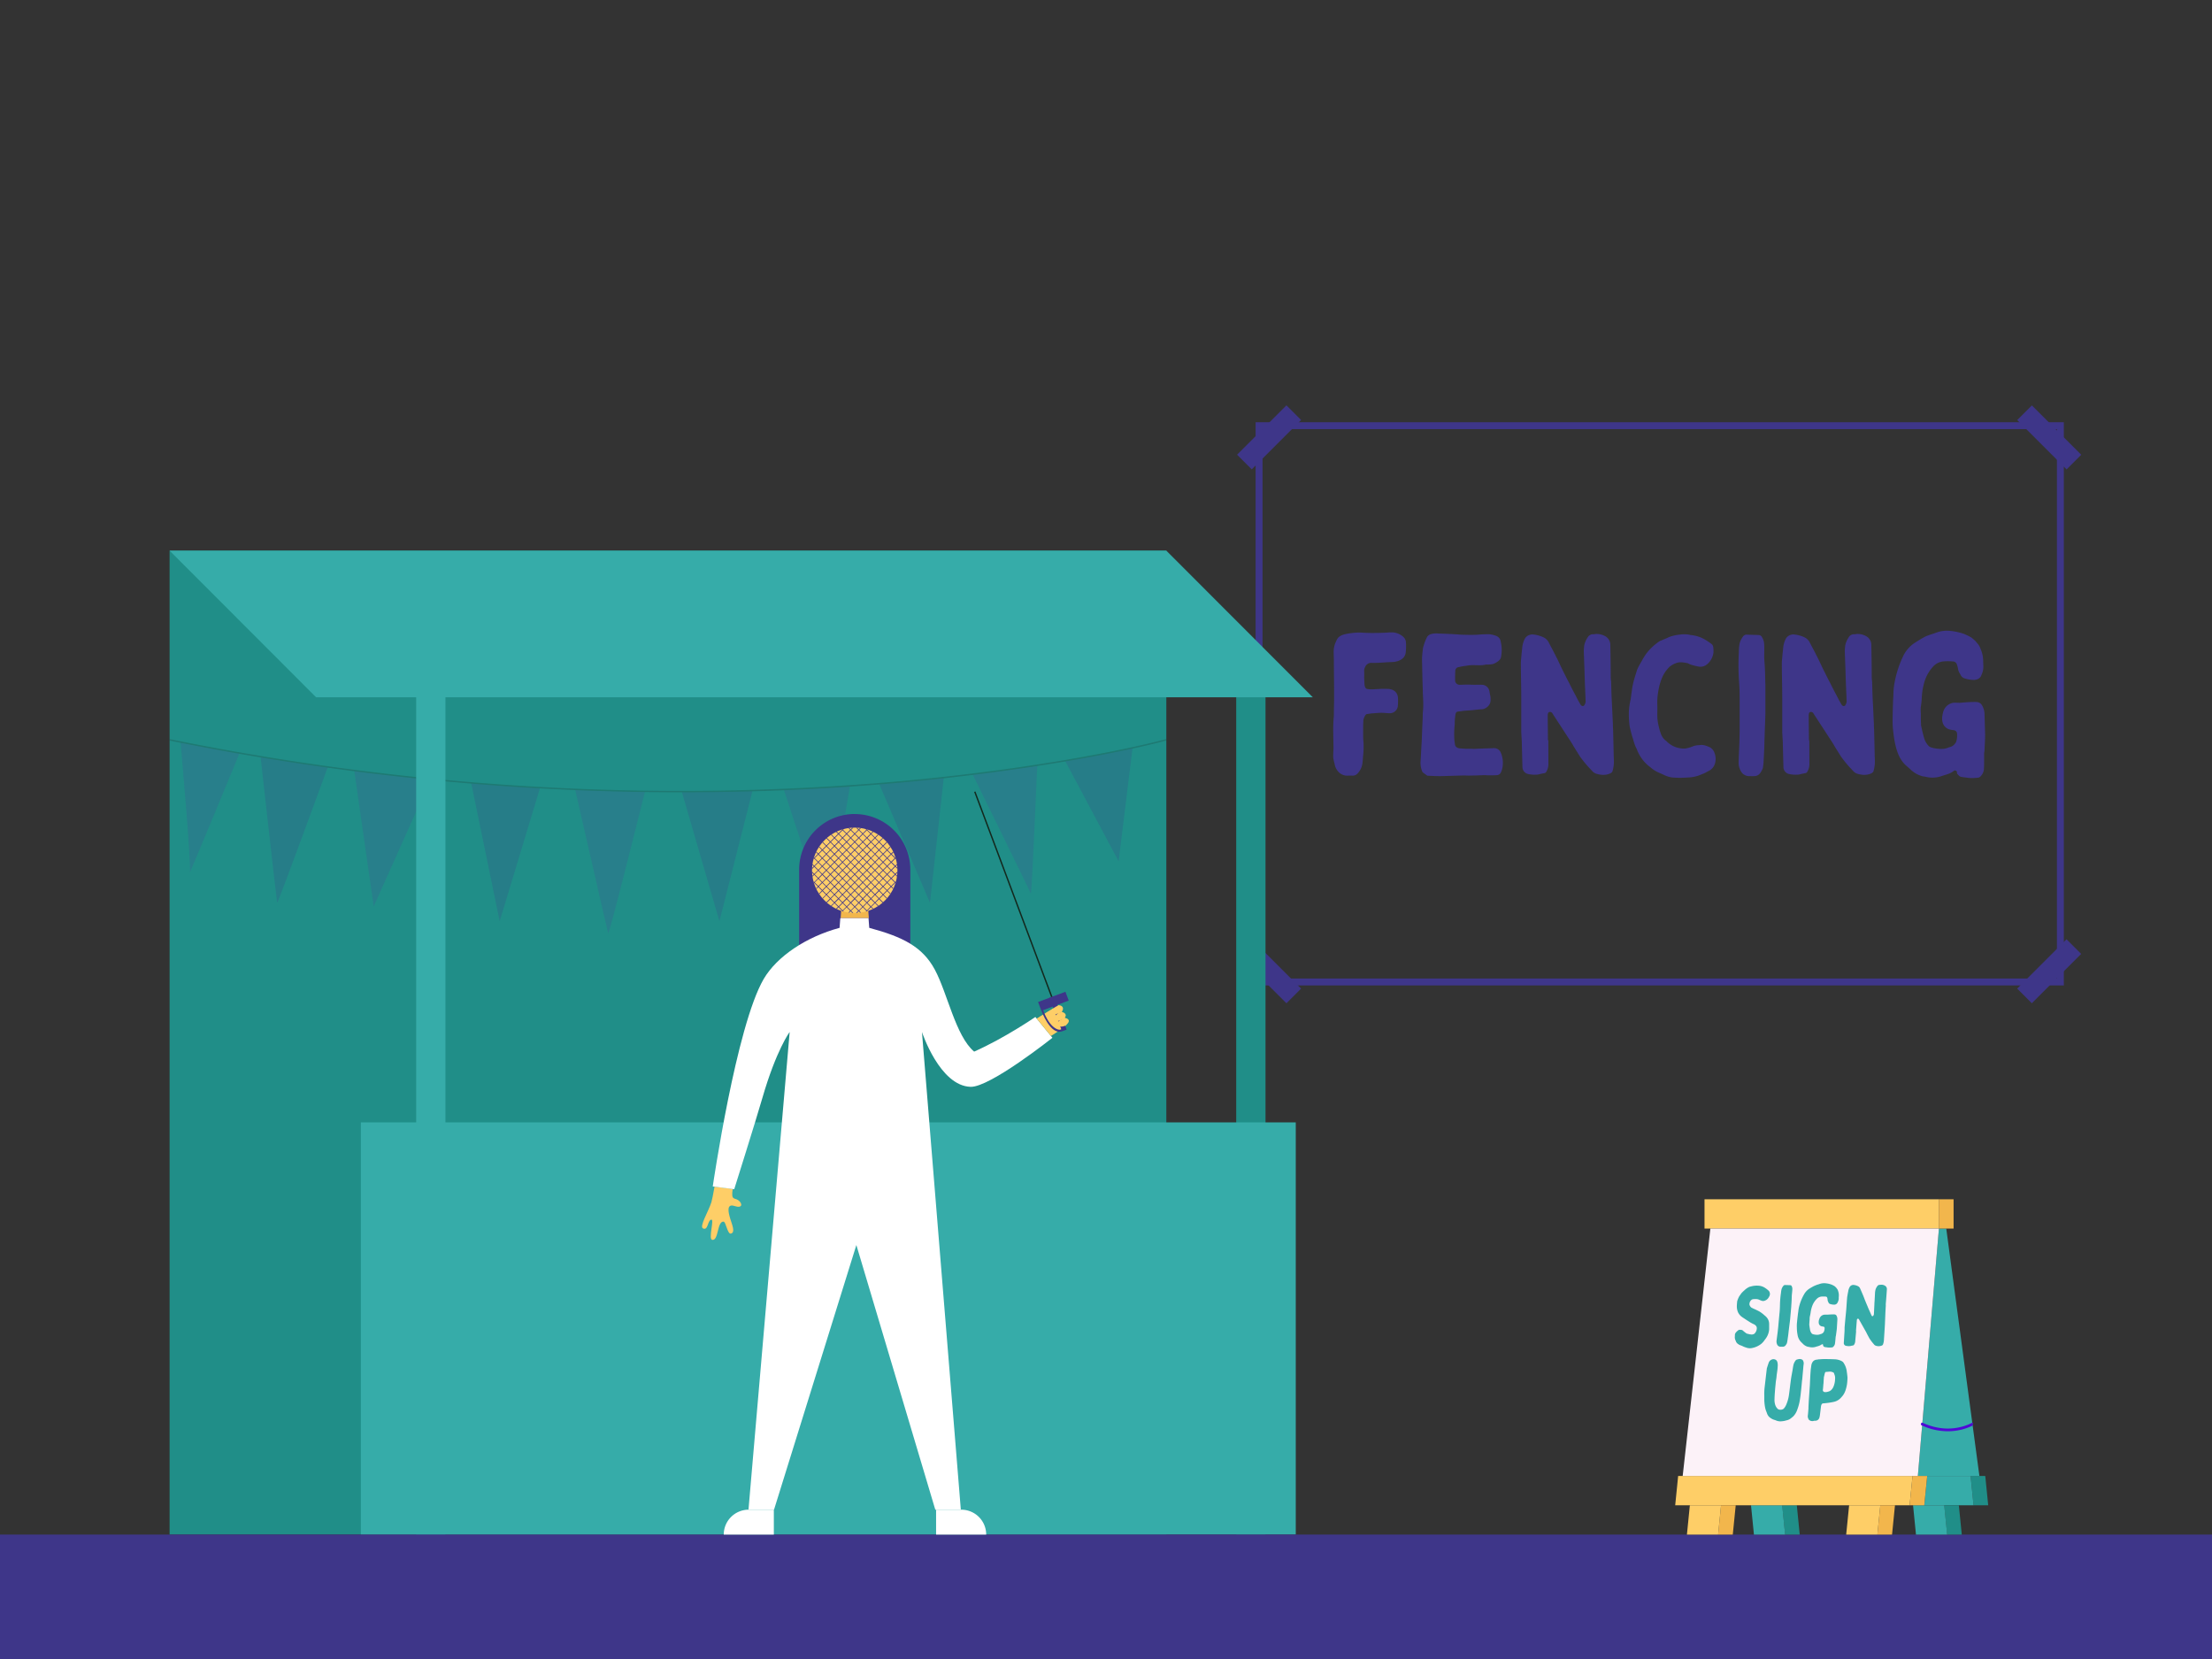 <svg xmlns="http://www.w3.org/2000/svg" viewBox="0 0 1600 1200"><rect x="0" y="0" width="1600" height="1200" fill="#333333" stroke="none"/><defs><style>.cls-1{fill:#3e3689;}.cls-2{fill:#208e88;}.cls-3{opacity:0.2;}.cls-4{fill:#474395;}.cls-5{fill:#13281d;}.cls-6{fill:#36aca9;}.cls-7{fill:#fff;}.cls-8{fill:#f2b64c;}.cls-9{fill:#fece67;}.cls-10{fill:#fcf2f8;}.cls-11{fill:#4f09d6;}</style></defs><g id="Fencing"><rect class="cls-1" x="892.72" y="308.83" width="50.48" height="15" transform="translate(45.19 741.76) rotate(-45)"/><rect class="cls-1" x="910.46" y="677.3" width="15" height="50.48" transform="translate(-227.9 854.87) rotate(-45)"/><path class="cls-1" d="M908.22,712.79V305.42h584.61V712.79Zm5-402.37V707.79h574.61V310.42Z"/><rect class="cls-1" x="1456.99" y="695.03" width="50.48" height="15" transform="translate(-62.63 1253.86) rotate(-45)"/><rect class="cls-1" x="1474.73" y="291.1" width="15" height="50.48" transform="translate(210.49 1140.8) rotate(-45)"/><path class="cls-1" d="M987,495a2.45,2.45,0,0,0,.14,1c.29,1.58.86,2.3,2.44,2.44a16.36,16.36,0,0,0,3.73.14c1,0,2-.14,3-.14a69,69,0,0,1,7.74-.14c4.3.28,6.88,2.58,7.16,6.59a41.74,41.74,0,0,1-.14,6,5.79,5.79,0,0,1-6,5c-2,0-3.87-.29-5.73-.29-2.44,0-4.88.29-7.31.43-1,.14-1.87.29-2.87.43a1.57,1.57,0,0,0-1.43.72,9.08,9.08,0,0,0-1.58,3.87c0,1.29-.14,2.58-.14,3.87v7.74c0,1.58.14,3.15.28,4.73a61.48,61.48,0,0,1-.43,10.32,28.48,28.48,0,0,1-.28,3.44,13.17,13.17,0,0,1-3.44,8.17,4.78,4.78,0,0,1-4,1.72h-3a8.72,8.72,0,0,1-7.59-3.44,10.62,10.62,0,0,1-2.15-4.87,41.45,41.45,0,0,1-1-4.45,28.2,28.2,0,0,1,0-3.44c0-1.29.15-2.43.15-3.72,0-3.44-.15-6.74-.15-10.18a106.46,106.46,0,0,1,.29-11.76,35.66,35.66,0,0,0,.14-3.87c0-3.15.15-6.3.15-9.6v-6.31c0-6.88-.15-13.9-.15-20.78,0-2.29-.14-4.44-.14-6.74a16.15,16.15,0,0,1,.86-5.87,37.37,37.37,0,0,1,1.58-3.59c1-1.86,2.72-2.72,4.73-3.44a50.42,50.42,0,0,1,8-1.29c1.44-.14,2.87-.14,4.45-.14,2.43.14,4.87.29,7.31.29,3,0,6,0,9-.15,2,0,3.87-.28,5.87-.28a12.46,12.46,0,0,1,8.75,3.44,5.74,5.74,0,0,1,1.72,4,38.31,38.31,0,0,1-.15,7c-.43,3.59-2.86,5.45-6.16,6.45a14.8,14.8,0,0,1-4.3.58c-3.44.14-6.74.43-10,.57-1.44,0-3,.14-4.45,0a4.72,4.72,0,0,0-4.44,3,5.53,5.53,0,0,0-.72,3,41.09,41.09,0,0,1,0,4.3C986.84,491.59,986.84,493.31,987,495Z"/><path class="cls-1" d="M1080.15,541.19a5.2,5.2,0,0,1,5.45,3.29,19,19,0,0,1,1.14,10.9,16.13,16.13,0,0,1-1.14,3.44,3.38,3.38,0,0,1-2.73,1.86c-2,.14-3.87.14-5.87.14-1.15,0-2.3-.14-3.59-.14-3.15.14-6.45.29-9.6.29-2.29.14-4.44-.15-6.59,0l-15.2.43c-3,0-6-.15-9-.29h-.57c-1.15-.86-2.29-1.58-3.3-2.44a2.29,2.29,0,0,1-.57-1,16.84,16.84,0,0,1-1-7.6c.28-4.3.43-8.45.71-12.61.29-5.59.43-11.18.72-16.77.14-2.15,0-4.45.29-6.6.43-4.58,0-9.17-.15-13.61v-1.15c-.28-7.6-.43-15.05-.57-22.65a54.68,54.68,0,0,1,.57-6.59,10.17,10.17,0,0,1,.58-2.87,33.48,33.48,0,0,1,2.43-6.3,4.83,4.83,0,0,1,2.58-2.15,13.51,13.51,0,0,1,4.73-.58c2.44.15,4.88.15,7.31.29,3.16.14,6.31.29,9.46.57,4.45.15,8.89.29,13.33,0a71.51,71.51,0,0,1,7.74-.28,14.94,14.94,0,0,1,3.44.71,8.36,8.36,0,0,1,2,.72,4.85,4.85,0,0,1,2.72,3.73,26.69,26.69,0,0,1,.29,11.18,4,4,0,0,1-1.29,2.43,12.87,12.87,0,0,1-4.44,2.73,20,20,0,0,1-4.16.43h-1.15c-2.72.71-5.59.43-8.45.43a24.48,24.48,0,0,0-5.59.43c-.58.14-1.29.14-2,.28a32,32,0,0,0-3.58.72,2.7,2.7,0,0,0-2.44,2.87c-.14,1.86-.14,3.72-.14,5.59v1.29a3.22,3.22,0,0,0,2.29,2.86,4.22,4.22,0,0,0,1.43.15c1.58,0,3.3-.15,4.88-.15h1.72c3,.29,6,0,8.88.15a5.56,5.56,0,0,1,5.59,4.58c.29,1,.29,2,.58,3a13.16,13.16,0,0,1,.28,3.3,6.21,6.21,0,0,1-2.58,5.3,6.87,6.87,0,0,1-4.3,1.58c-1.29,0-2.58.29-3.87.29a1.84,1.84,0,0,1-.86.14c-2.43.29-4.87.43-7.16.57-1.58.15-3.16.43-4.59.58s-1.72.86-2,2a41.81,41.81,0,0,0-.57,7.31,65.89,65.89,0,0,0-.29,10.6,31.37,31.37,0,0,0,.43,3.59c.15,2,1.58,2.86,3.3,3.15,1.43.14,2.87.14,4.3.29h5.45v.14C1070.26,541.47,1075.28,541.33,1080.15,541.19Z"/><path class="cls-1" d="M1120,553.08a10.65,10.65,0,0,1-1.43,5,2,2,0,0,1-1.44,1.15c-1.43.28-3,.57-4.58,1a22.09,22.09,0,0,1-6.88-.29,5.24,5.24,0,0,1-4.45-5.16c-.14-5.44-.28-10.75-.43-16.19,0-2.15-.14-4.16-.28-6.31,0-1-.15-2-.15-2.87V504.92c0-8.31-.28-16.77-.28-25.08,0-2,.28-3.87.43-5.88.14-1.86.43-3.87.57-5.73a17.77,17.77,0,0,1,1.58-5.59,5.86,5.86,0,0,1,4.58-3.59,2.21,2.21,0,0,1,1-.14,21.14,21.14,0,0,1,8.31,2.15,8.13,8.13,0,0,1,3.87,4c1.72,3.3,3.44,6.45,5,9.61,1.43,2.72,2.72,5.59,4,8.31l3,6c.86,1.72,1.72,3.44,2.58,5,1.72,3.58,3.58,7,5.45,10.6.86,1.72,1.86,3.44,2.86,5.16a2,2,0,0,0,1,.86,1.37,1.37,0,0,0,1.86-.86,4.54,4.54,0,0,0,.72-3c-.15-5-.43-10-.58-15-.14-2.86-.14-5.73-.28-8.74-.15-3.87-.29-7.74-.43-11.75a41.31,41.31,0,0,1,.28-4.16,16.45,16.45,0,0,1,2.59-6.16,4.37,4.37,0,0,1,4.15-2.15,2,2,0,0,0,1-.15,12.53,12.53,0,0,1,8.18,2,7.16,7.16,0,0,1,3,6c.14,7.74.28,15.48.28,23.22a24,24,0,0,0,.29,3.15c.14,5.31.29,10.61.57,15.77s.43,9.89.72,14.77a41.1,41.1,0,0,0,.14,4.15c.15,6,.29,12.19.43,18.21,0,1.86.15,3.58.15,5.3a25,25,0,0,1-1,6.59c-.28.86-.86,1.15-1.57,1.58-3.3,1.58-6.74,1.29-10.18.29a7,7,0,0,1-3-2c-1.15-1.29-2.3-2.44-3.44-3.73a80.19,80.19,0,0,1-5.45-6.88c-1.43-2.29-2.87-4.58-4.3-6.88-1.72-3.15-3.87-6.16-5.88-9.31-3.15-4.88-6.45-9.89-9.6-14.77a2.06,2.06,0,0,0-1.86-1.15c-.86.15-1.29.43-1.44,1.29a6.08,6.08,0,0,0-.14,1.58c0,5.88.14,11.76.14,17.63h.29Z"/><path class="cls-1" d="M1198.84,519.54a37.24,37.24,0,0,0,1,6,37.7,37.7,0,0,0,1.72,5.74,11.17,11.17,0,0,0,3.15,4.3,2.08,2.08,0,0,1,.86.71,17.69,17.69,0,0,0,13.19,5.16,21.93,21.93,0,0,0,6-1.72,14.63,14.63,0,0,1,3.44-.71,6.64,6.64,0,0,0,1.72-.15c2.44-.28,4.59.72,6.74,1.58a7.41,7.41,0,0,1,3.58,4.44,11.54,11.54,0,0,1-.28,8.75,8.74,8.74,0,0,1-3,3.44c-1,.57-2.15,1.14-3.16,1.72s-2.29,1-3.29,1.43a25.42,25.42,0,0,1-9.75,2.15,71.94,71.94,0,0,1-11.18,0,20.53,20.53,0,0,1-5.74-1.72c-1.43-.72-2.86-1.29-4.44-2a22.55,22.55,0,0,1-5-3.15c-1-.86-2-1.58-2.86-2.29l-1.72-1.72a30,30,0,0,1-5.74-9.18,14.24,14.24,0,0,0-1-2.15,35.89,35.89,0,0,1-1.72-5.16,87,87,0,0,1-2.58-9.6,66.8,66.8,0,0,1-.57-10.75,45.55,45.55,0,0,1,1.29-8.75c.14-.57.14-1.29.28-2,.15-1.29.29-2.73.58-4.16a44.23,44.23,0,0,1,1.14-6.31c.72-3,1.72-5.87,2.58-8.74a31.46,31.46,0,0,1,1.87-3.87c1.86-3.15,3.44-6.45,5.87-9.32a39,39,0,0,1,8.89-7.88c.43-.14,1-.43,1.43-.57.72-.29,1.29-.58,2-.86s1.86-.72,2.87-1.29a28.43,28.43,0,0,1,8-1.87,20.94,20.94,0,0,1,7.32.15.87.87,0,0,0,.57.14,25.16,25.16,0,0,1,10.61,3.44,49.36,49.36,0,0,1,4.44,3,3.43,3.43,0,0,1,1.29,2.44,17.3,17.3,0,0,1,.14,3.87,13.23,13.23,0,0,1-3.29,7.16c-2.3,2.58-5,3.59-8.32,2.73-1.57-.29-3-.72-4.58-1.15a18.08,18.08,0,0,1-1.87-.86c-.28,0-.43-.29-.71-.29-2.73-.43-5.45-1.14-8.32,0a16.12,16.12,0,0,0-4.59,2.58,24.82,24.82,0,0,0-4.87,6.6,40,40,0,0,0-2.58,7.31,64.39,64.39,0,0,0-1.43,9.17c-.15,2.44,0,4.87,0,7.31S1198.69,517.25,1198.84,519.54Z"/><path class="cls-1" d="M1276.67,485c.15,3.58.15,7,.29,10.46v20.93c-.14,5.45-.43,10.89-.57,16.48-.15,3-.15,6.17-.29,9.32-.14,2.87-.29,5.59-.43,8.46a36.38,36.38,0,0,1-.43,4,4.72,4.72,0,0,1-.72,2.29,13.66,13.66,0,0,1-1.14,2,5.29,5.29,0,0,1-4.74,2.44,17.64,17.64,0,0,1-2.72,0,7.21,7.21,0,0,1-5.3-1.72,9.13,9.13,0,0,1-1.87-2.73,12.27,12.27,0,0,1-1.14-6c.14-5,.43-9.89.57-14.76,0-2.44.14-4.87.14-7.17V504.35q0-5.81-.43-11.61a167.89,167.89,0,0,1-.14-20.79,40,40,0,0,1,.43-5.87,13.32,13.32,0,0,1,2.44-5.45,3.14,3.14,0,0,1,2.86-1.58c2.87.15,5.74.15,8.6.29a2.79,2.79,0,0,1,2.44,1.58,10.79,10.79,0,0,1,1.58,5.44c.14,2.87,0,5.59,0,9.61C1276.24,478.12,1276.53,481.56,1276.67,485Z"/><path class="cls-1" d="M1308.78,553.08a10.65,10.65,0,0,1-1.43,5,2,2,0,0,1-1.44,1.15c-1.43.28-3,.57-4.59,1a22.12,22.12,0,0,1-6.88-.29,5.23,5.23,0,0,1-4.44-5.16c-.14-5.44-.29-10.75-.43-16.19,0-2.15-.14-4.16-.29-6.31,0-1-.14-2-.14-2.87V504.92c0-8.31-.29-16.77-.29-25.08,0-2,.29-3.87.43-5.88.15-1.86.43-3.87.58-5.73a18,18,0,0,1,1.57-5.59,5.89,5.89,0,0,1,4.59-3.59,2.18,2.18,0,0,1,1-.14,21.15,21.15,0,0,1,8.32,2.15,8.13,8.13,0,0,1,3.87,4c1.72,3.3,3.44,6.45,5,9.61,1.43,2.72,2.72,5.59,4,8.31l3,6c.86,1.72,1.72,3.44,2.58,5,1.72,3.58,3.58,7,5.45,10.6.86,1.72,1.86,3.44,2.86,5.16a2,2,0,0,0,1,.86,1.37,1.37,0,0,0,1.86-.86,4.54,4.54,0,0,0,.72-3c-.15-5-.43-10-.58-15-.14-2.86-.14-5.73-.28-8.74-.15-3.87-.29-7.74-.43-11.75a41.31,41.31,0,0,1,.28-4.16,16.59,16.59,0,0,1,2.58-6.16,4.39,4.39,0,0,1,4.16-2.15,2,2,0,0,0,1-.15,12.5,12.5,0,0,1,8.17,2,7.13,7.13,0,0,1,3,6c.15,7.74.29,15.48.29,23.22a22.36,22.36,0,0,0,.29,3.15c.14,5.31.28,10.61.57,15.77s.43,9.89.72,14.77a41.1,41.1,0,0,0,.14,4.15c.14,6,.29,12.19.43,18.21,0,1.86.14,3.58.14,5.3a25.44,25.44,0,0,1-1,6.59c-.29.86-.86,1.15-1.58,1.58-3.29,1.58-6.73,1.29-10.17.29a7,7,0,0,1-3-2c-1.15-1.29-2.3-2.44-3.44-3.73a80.19,80.19,0,0,1-5.45-6.88c-1.43-2.29-2.87-4.58-4.3-6.88-1.72-3.15-3.87-6.16-5.88-9.31-3.15-4.88-6.45-9.89-9.6-14.77a2.06,2.06,0,0,0-1.86-1.15c-.86.15-1.29.43-1.44,1.29a6.08,6.08,0,0,0-.14,1.58c0,5.88.14,11.76.14,17.63h.29Z"/><path class="cls-1" d="M1427,507.79a16.36,16.36,0,0,1,3.73.14,4.43,4.43,0,0,1,2.58,1.72,12.91,12.91,0,0,1,2.15,6.74c.14,5,.29,9.89.43,14.91,0,3.72-.29,7.45-.43,11.18a10.68,10.68,0,0,1-.29,2.15v4.3c0,2.43,0,4.87-.14,7.31a8.11,8.11,0,0,1-2.58,5.44,2.58,2.58,0,0,1-2,.86,33.77,33.77,0,0,1-6.59.15c-1.72-.29-3.3-.43-5-.72-1.43-.14-2.29-1.29-3.15-2.29-.29-.15-.14-.72-.14-1a1.48,1.48,0,0,0-2.3-1.14.14.14,0,0,1-.14.14c-2.29,1.86-4.87,2.44-7.6,3.3l-1.29.43a20.14,20.14,0,0,1-10.89.57,15.44,15.44,0,0,0-2.58-.43,20.41,20.41,0,0,1-8.89-5c-.86-.86-1.72-1.57-2.72-2.43-3.73-3.16-5.88-7.31-7.31-12a68.4,68.4,0,0,1-2.29-12,58.56,58.56,0,0,1-.58-8.75c0-4.3.15-8.74.29-13,0-2.15.29-4.3.29-6.45a48.67,48.67,0,0,1,1-9,74.71,74.71,0,0,1,5.73-17.63,24.12,24.12,0,0,1,6.74-8.89c1.58-1.29,3.44-2.29,5.16-3.44,1-.57,1.86-1.15,3-1.72,2.58-1.58,5.59-2.29,8.46-3.3a11,11,0,0,1,1.57-.57,21.78,21.78,0,0,1,9.61-1,41.35,41.35,0,0,1,9.31,2,4.15,4.15,0,0,1,1.15.43,46.79,46.79,0,0,1,4.59,2.3c1,.71,1.86,1.57,2.86,2.43.58.58,1,1.29,1.58,1.87a11.1,11.1,0,0,1,2.29,4,21.8,21.8,0,0,1,1.87,9.46c.14.86,0,1.86.14,2.72a14.07,14.07,0,0,1-1.29,6.45c-.72,2.3-2.44,3.44-4.87,3.73a20.41,20.41,0,0,1-7.17-1,4.84,4.84,0,0,1-3-2.3,15.85,15.85,0,0,0-.86-1.57,8.6,8.6,0,0,1-1.15-3.16,14.59,14.59,0,0,0-1-3.58,3,3,0,0,0-2.87-1.72,38.28,38.28,0,0,0-7,0,11.7,11.7,0,0,0-6.45,3,27.91,27.91,0,0,0-7,11.9,48,48,0,0,0-1.87,11,57.09,57.09,0,0,1-.71,6.88,22,22,0,0,0,0,4.45v.71c0,2.3,0,4.74.14,7a7.85,7.85,0,0,0,.29,2.58c.57,2.58,1.14,5,1.86,7.6a14.23,14.23,0,0,0,3,5.59,4.79,4.79,0,0,0,2.44,1.57,25.53,25.53,0,0,0,7.31,1,12.67,12.67,0,0,0,4.58-.86c.29-.15.43-.15.72-.29a7,7,0,0,0,4.73-3.15,1.84,1.84,0,0,0,.43-.72,14.67,14.67,0,0,0,.72-6c-.15-1.58-1-2.29-2.58-2.58a15.77,15.77,0,0,1-3.59-.72,7.14,7.14,0,0,1-4.15-4.44c-.86-2.44-.43-5,.14-7.46a9.56,9.56,0,0,1,2.44-4.58,9.1,9.1,0,0,1,4.3-2.44c2-.43,4,0,5.87-.14C1421,508.07,1424,507.79,1427,507.79Z"/><rect class="cls-2" x="894.19" y="495.4" width="21.19" height="614.6" transform="translate(1809.57 1605.4) rotate(-180)"/><rect class="cls-2" x="122.68" y="398.3" width="720.96" height="711.7" transform="translate(966.32 1508.3) rotate(-180)"/><g class="cls-3"><polygon class="cls-4" points="614.82 568.5 598.2 666.31 566.96 571.11 614.82 568.5"/><path class="cls-4" d="M466.51,572.62S440.57,677,439.91,675,416,571,416,571Z"/><polygon class="cls-4" points="311.5 563.64 270.31 655.67 256.24 557.35 311.5 563.64"/><path class="cls-4" d="M173.3,544.74s-37.31,90.31-36,86.32-6.69-94.32-6.69-94.32Z"/><path class="cls-4" d="M750.26,553.88s-4,94.47-4.65,92.48S703.47,560,703.47,560Z"/><polygon class="cls-1" points="682.65 562.5 672.68 653.01 635.92 566.93 682.65 562.5"/><polygon class="cls-1" points="390.66 569.75 361.43 666.31 340.83 566.31 390.66 569.75"/><path class="cls-1" d="M237.12,554.79s-36.46,99.7-36.64,98.22c-2-15.73-12-105.67-12-105.67Z"/><polygon class="cls-1" points="819.2 540.93 809.13 622.99 770.42 550.33 819.2 540.93"/><polygon class="cls-1" points="544.33 571.89 520.38 666.31 493.16 572.61 544.33 571.89"/><path class="cls-5" d="M493.17,573.11q-41.7,0-83.62-1.9a1861.36,1861.36,0,0,1-287-35.58l.2-1a1860.39,1860.39,0,0,0,286.8,35.56,1802.67,1802.67,0,0,0,228.39-4c101.7-8.33,178.92-24.31,205.54-31.6l.26,1c-26.64,7.3-103.92,23.3-205.69,31.64C590.49,571.16,542,573.11,493.17,573.11Z"/></g><polygon class="cls-6" points="949.61 504.38 228.65 504.38 122.68 398.3 843.64 398.3 949.61 504.38"/><rect class="cls-6" x="301.01" y="453.49" width="21.19" height="656.51" transform="translate(623.22 1563.49) rotate(-180)"/><rect class="cls-6" x="261.01" y="811.85" width="676.24" height="298.15" transform="translate(1198.27 1921.85) rotate(-180)"/><rect class="cls-1" y="1110" width="1600" height="90"/><path class="cls-1" d="M618.25,588.83h0A40.22,40.22,0,0,1,658.46,629v82.68a2.95,2.95,0,0,1-2.95,2.95H581a2.95,2.95,0,0,1-2.95-2.95V629a40.22,40.22,0,0,1,40.22-40.22Z"/><path class="cls-7" d="M541.51,1092h18.23a0,0,0,0,1,0,0v18a0,0,0,0,1,0,0H523.51a0,0,0,0,1,0,0v0A18,18,0,0,1,541.51,1092Z"/><path class="cls-7" d="M677.11,1092h36.24a0,0,0,0,1,0,0v18a0,0,0,0,1,0,0H695.11a18,18,0,0,1-18-18v0A0,0,0,0,1,677.11,1092Z" transform="translate(1390.45 2202) rotate(-180)"/><polygon class="cls-8" points="608.05 664.1 628.45 664.1 627.36 649.68 609.13 649.68 608.05 664.1"/><path class="cls-9" d="M516.86,858.35c-1.08,5.89-1.9,10-2.29,11.23-2.09,6.7-9,17.75-6,19,3.66,1.61,3.1-5.45,5.78-6.38s-2.26,14.15.82,14.62c4.74.72,3.41-13.44,8.19-13.19,1.74.09,2.85,9.36,5.38,8.65,3.29-.92.81-6.29-.56-10.84s-2.85-11.07,3.08-9.1,6-1.78,2.82-4.13c-2.82-2.11-5.42.42-4.08-8.23Z"/><circle class="cls-9" cx="618.25" cy="629.52" r="30.89"/><path class="cls-7" d="M761.24,750.66,748.91,735.6s-21.81,15.06-44.28,25.06c-13.45-11.33-19.31-42.41-28.52-59.43-8.91-16.46-23.06-23.56-47.36-30.1l-.53-7h-20.4l-.53,7C583,677.67,562,691.86,552.47,708c-20,34.08-36.91,150.2-36.91,150.2l15.52,2s15.27-48.42,20.28-65.73c10.2-35.25,19.82-48,19.83-48L541.4,1092h18.47l59.56-191.44L676.52,1092H695L666.88,746.47s12.78,39,35.17,39.66C716.13,786.55,761.24,750.66,761.24,750.66Z"/><path class="cls-1" d="M641.66,649.65l-2.55-2.56,2.57-2.57,2.22,2.21.27-.43L642,644.16l2.58-2.57L646,643l.22-.48-1.3-1.3,2.58-2.57.17.16c.15-.48.29-1,.42-1.46l-.59.59L645,635.38l2.58-2.58,1.26,1.26c0-.21.05-.42.08-.63l-1-1,1.19-1.19c0-.25,0-.49,0-.74l-1.57,1.57L645,629.52l2.58-2.58,1.57,1.57c0-.24,0-.49,0-.73l-1.19-1.19,1-1c0-.21,0-.42-.08-.63l-1.26,1.26L645,623.66l2.58-2.58.59.59c-.13-.49-.27-1-.42-1.46l-.17.17L645,617.8l1.3-1.3L646,616l-1.43,1.43L642,614.87l2.14-2.14-.27-.43-2.22,2.22-2.57-2.58,2.55-2.55a30.88,30.88,0,0,0-3.28-3.29l-2.56,2.56-2.57-2.58,2.21-2.21-.43-.28-2.14,2.14-2.57-2.58,1.42-1.42-.48-.23-1.3,1.3-2.57-2.57.16-.17c-.48-.15-1-.29-1.45-.42l.58.59-2.57,2.57-2.58-2.57,1.26-1.26c-.21,0-.42-.06-.63-.08l-1,1L620,598.68l-.74,0,1.57,1.57-2.57,2.57-2.58-2.57,1.57-1.57-.73,0-1.19,1.19-1-1a6.17,6.17,0,0,0-.62.08l1.26,1.26-2.58,2.57-2.58-2.57.59-.59c-.49.13-1,.27-1.46.42l.17.17-2.58,2.57-1.29-1.3-.49.23,1.43,1.42-2.58,2.58-2.13-2.14-.44.28,2.22,2.21-2.58,2.58-2.55-2.56a30.06,30.06,0,0,0-3.29,3.29l2.56,2.55-2.58,2.58-2.21-2.22c-.09.14-.18.29-.28.43l2.14,2.14-2.57,2.58L590.46,616c-.08.16-.15.32-.22.48l1.29,1.3L589,620.38l-.17-.17c-.15.48-.29,1-.42,1.46l.59-.59,2.57,2.58L589,626.23,587.7,625c0,.21-.06.42-.08.63l1,1-1.19,1.19c0,.24,0,.49,0,.73l1.57-1.57,2.57,2.58L589,632.09l-1.57-1.57c0,.25,0,.49,0,.74l1.19,1.19-1,1c0,.21,0,.42.08.63L589,632.8l2.57,2.58L589,638l-.59-.59c.13.5.27,1,.42,1.46l.17-.16,2.57,2.57-1.29,1.3c.07.16.14.32.22.48l1.43-1.42,2.57,2.57-2.14,2.14c.1.14.19.29.28.43l2.21-2.21,2.58,2.57-2.56,2.56a30.88,30.88,0,0,0,3.29,3.28l2.55-2.56,2.58,2.58L601,655.16l.44.28,2.13-2.14,2.58,2.58-1.43,1.42.49.23,1.29-1.3,2.58,2.58-.17.16c.48.16,1,.3,1.46.42l-.59-.58,2.58-2.58,2.58,2.58-1.26,1.26.62.08,1-1,1.19,1.19c.24,0,.49,0,.73,0l-1.57-1.57,2.58-2.58,2.57,2.58-1.57,1.57.74,0,1.19-1.19,1,1,.63-.08-1.26-1.26,2.58-2.58,2.57,2.58-.58.58c.49-.12,1-.26,1.45-.42l-.16-.16,2.57-2.58,1.3,1.3.48-.23-1.42-1.42,2.57-2.58,2.14,2.14.43-.28L633.25,653l2.57-2.58,2.56,2.56A31.74,31.74,0,0,0,641.66,649.65Zm-2.91-2.91-2.57-2.58,2.57-2.57,2.58,2.57Zm-29.64-17.22-2.58,2.57L604,629.52l2.57-2.58Zm-2.23-2.93,2.58-2.58,2.58,2.58-2.58,2.57Zm2.58,3.28,2.58,2.58L609.46,635l-2.57-2.57Zm.35-.35,2.58-2.58,2.58,2.58-2.58,2.57Zm2.93-2.93,2.58-2.58,2.57,2.58-2.57,2.57Zm2.58,3.28,2.57,2.58L615.32,635l-2.58-2.57Zm.35-.35,2.58-2.58,2.57,2.58-2.57,2.57Zm2.93-2.93,2.58-2.58,2.57,2.58-2.57,2.57Zm2.58,3.28,2.57,2.58L621.18,635l-2.58-2.57Zm.35-.35,2.58-2.58,2.57,2.58-2.57,2.57Zm2.93-2.93L627,624l2.57,2.58L627,629.16Zm2.58,3.28,2.57,2.58L627,635l-2.58-2.57Zm.35-.35,2.57-2.58,2.58,2.58L630,632.09Zm2.93-2.93,2.57-2.58,2.58,2.58-2.58,2.57Zm-.36-.36-2.57-2.57,2.57-2.58,2.58,2.58ZM627,623.3l-2.58-2.57,2.58-2.58,2.57,2.58Zm-.36.36-2.57,2.57-2.58-2.57,2.58-2.58Zm-5.5-.36-2.58-2.57,2.58-2.58,2.57,2.58Zm-.36.36-2.57,2.57-2.58-2.57,2.58-2.58Zm-5.5-.35-2.58-2.58,2.58-2.58,2.57,2.58Zm-.35.35-2.58,2.57-2.58-2.57,2.58-2.58Zm-5.51-.35-2.58-2.58,2.58-2.58,2.58,2.58Zm-.35.35-2.58,2.57L604,623.66l2.57-2.58Zm-2.93,2.93-2.58,2.57L601,626.59,603.6,624Zm-2.93,2.93-2.58,2.57-2.57-2.57,2.57-2.58Zm.35.35,2.58,2.58L603.6,635,601,632.45Zm2.93,2.93,2.58,2.57L606.53,638,604,635.37Zm2.93,2.93L612,638.3l-2.58,2.58-2.57-2.58Zm.35-.36,2.58-2.57,2.58,2.58L612.39,638Zm5.51.36,2.57,2.57-2.57,2.58-2.58-2.58Zm.35-.35,2.58-2.58,2.57,2.58L618.25,638Zm5.51.35,2.57,2.57-2.57,2.58-2.58-2.58Zm.35-.35,2.58-2.58,2.57,2.58L624.11,638Zm5.51.35,2.57,2.57L627,640.88l-2.58-2.58Zm.35-.35L630,632.8l2.58,2.58L630,638Zm2.93-2.93,2.57-2.58,2.58,2.58L632.89,635Zm2.93-2.93,2.57-2.58,2.58,2.58-2.58,2.57Zm5.5.35,2.58,2.58L638.75,635l-2.57-2.57Zm-2.57-3.28,2.57-2.58,2.58,2.58-2.58,2.57Zm-.36-.36-2.57-2.57,2.57-2.58,2.58,2.58Zm-2.93-2.93-2.57-2.57,2.57-2.58,2.58,2.58ZM630,620.38l-2.57-2.58,2.57-2.58,2.58,2.58ZM627,617.45l-2.58-2.58L627,612.3l2.57,2.57Zm-.36.35-2.57,2.58-2.58-2.58,2.58-2.58Zm-5.5-.35-2.58-2.58,2.58-2.57,2.57,2.57Zm-.36.35-2.57,2.58-2.58-2.58,2.58-2.58Zm-5.5-.35-2.58-2.58,2.58-2.57,2.57,2.57Zm-.35.35-2.58,2.58-2.58-2.58,2.58-2.58Zm-5.51-.35-2.58-2.58,2.58-2.57,2.58,2.57Zm-.35.35-2.58,2.58L604,617.8l2.57-2.58Zm-2.93,2.93-2.58,2.58L601,620.73l2.57-2.58Zm-2.93,2.93-2.58,2.57-2.57-2.57,2.57-2.58Zm-2.93,2.93-2.58,2.57-2.57-2.57,2.57-2.58Zm0,5.86L597.74,635l-2.57-2.57,2.57-2.58Zm.35.35,2.58,2.57L600.67,638l-2.57-2.57Zm2.93,2.93,2.58,2.57-2.58,2.58L601,638.3Zm2.93,2.93,2.58,2.57-2.58,2.58L604,641.23Zm2.93,2.93,2.58,2.57-2.58,2.58-2.57-2.58Zm.35-.36,2.58-2.57,2.58,2.57-2.58,2.58Zm5.51.36,2.57,2.57-2.57,2.58-2.58-2.58Zm.35-.36,2.58-2.57,2.57,2.57-2.57,2.58Zm5.51.36,2.57,2.57-2.57,2.58-2.58-2.58Zm.35-.36,2.58-2.57,2.57,2.57-2.57,2.58Zm5.51.36,2.57,2.57L627,646.74l-2.58-2.58Zm.35-.36,2.57-2.57,2.58,2.57L630,643.81Zm2.93-2.93,2.57-2.57,2.58,2.57-2.58,2.58Zm2.93-2.92,2.57-2.58,2.58,2.58L635.82,638Zm5.5.35,2.58,2.57-2.58,2.58-2.57-2.58Zm.36-.35,2.57-2.58,2.58,2.58L641.68,638Zm0-5.86,2.57-2.58,2.58,2.58-2.58,2.57Zm0-5.86,2.57-2.58,2.58,2.58-2.58,2.57Zm-.36-.36-2.57-2.57,2.57-2.58,2.58,2.58Zm-2.93-2.92-2.57-2.58,2.57-2.58,2.58,2.58Zm-2.93-2.93-2.57-2.58,2.57-2.57,2.58,2.57ZM630,614.52l-2.57-2.58,2.57-2.57,2.58,2.57ZM627,611.59,624.46,609l2.58-2.57,2.57,2.57Zm-.36.35-2.57,2.58-2.58-2.58,2.58-2.57Zm-5.5-.35L618.6,609l2.58-2.57,2.57,2.57Zm-.36.35-2.57,2.58-2.58-2.58,2.58-2.57Zm-5.5-.35L612.74,609l2.58-2.57,2.57,2.57Zm-.35.35-2.58,2.58-2.58-2.58,2.58-2.57Zm-5.51-.35L606.88,609l2.58-2.57L612,609Zm-.35.35-2.58,2.58L604,611.94l2.57-2.57Zm-2.93,2.93-2.58,2.58L601,614.87l2.57-2.57Zm-2.93,2.93-2.58,2.58-2.57-2.58,2.57-2.58Zm-2.93,2.93-2.58,2.57-2.57-2.57,2.57-2.58Zm-2.93,2.93-2.58,2.57-2.57-2.57,2.57-2.58Zm0,5.86-2.58,2.57-2.57-2.57,2.57-2.58Zm0,5.86L594.81,638l-2.57-2.57,2.57-2.58Zm.35.35,2.58,2.57-2.58,2.58-2.57-2.58Zm2.93,2.93,2.58,2.57-2.58,2.58-2.57-2.58Zm2.93,2.93,2.58,2.57-2.58,2.58L601,644.16Zm2.93,2.93,2.58,2.57-2.58,2.58L604,647.09Zm2.93,2.93L612,650l-2.58,2.58L606.89,650Zm.35-.36,2.58-2.57,2.58,2.57-2.58,2.58Zm5.51.35,2.57,2.58-2.57,2.58L612.74,650Zm.35-.35,2.58-2.57,2.57,2.57-2.57,2.58Zm5.51.35,2.57,2.58-2.57,2.58L618.6,650Zm.35-.35,2.58-2.57,2.57,2.57-2.57,2.58Zm5.51.36,2.57,2.57L627,652.6,624.46,650Zm.35-.36,2.57-2.57,2.58,2.57L630,649.67Zm2.93-2.93,2.57-2.57,2.58,2.57-2.58,2.58Zm2.93-2.93,2.57-2.57,2.58,2.57-2.58,2.58Zm8.43,2.58-2.57-2.58,2.57-2.57,2.58,2.57Zm5.51-5.51-2.58,2.58L642,638.3l2.58-2.57Zm0-5.85L644.61,635,642,632.45l2.58-2.58Zm0-5.86-2.58,2.57L642,626.59l2.58-2.58Zm0-5.86-2.58,2.57L642,620.73l2.58-2.58Zm-2.93-2.93-2.58,2.58-2.57-2.58,2.57-2.58Zm-2.93-2.93-2.58,2.58-2.57-2.58,2.57-2.57Zm-2.58-8.43,2.58,2.57-2.58,2.58L636.18,609Zm-.35,5.5-2.58,2.58-2.57-2.58,2.57-2.57ZM635.47,609l-2.58,2.58L630.32,609l2.57-2.57Zm-2.93-2.93L630,608.66l-2.57-2.58,2.57-2.57Zm-5.5-5.5,2.57,2.57L627,605.73l-2.58-2.58Zm-.36,5.5-2.57,2.58-2.58-2.58,2.58-2.57Zm-5.5-5.5,2.57,2.57-2.57,2.58-2.58-2.58Zm-.36,5.5-2.57,2.58-2.58-2.58,2.58-2.57Zm-5.5-5.5,2.57,2.57-2.57,2.58-2.58-2.58Zm-.35,5.5-2.58,2.58-2.58-2.58,2.58-2.57Zm-5.51-5.5,2.58,2.57-2.58,2.58-2.58-2.58Zm-2.93,2.93,2.58,2.57-2.58,2.58L604,606.08Zm-2.93,2.93,2.58,2.57-2.58,2.58L601,609Zm-.35,5.5-2.58,2.58-2.57-2.58,2.57-2.57ZM595.17,609l2.57-2.57,2.58,2.57-2.58,2.58Zm2.57,3.29,2.58,2.57-2.58,2.58-2.57-2.58Zm-2.93,2.92,2.58,2.58-2.58,2.58-2.57-2.58Zm-5.5,5.51,2.58-2.58,2.57,2.58-2.57,2.57Zm0,5.86,2.58-2.58,2.57,2.58-2.57,2.57Zm0,5.86,2.58-2.58,2.57,2.58L591.89,635Zm0,5.85,2.58-2.57,2.57,2.57-2.57,2.58Zm2.93,2.93,2.57-2.57,2.58,2.57-2.58,2.58Zm2.93,2.93,2.57-2.57,2.58,2.57-2.58,2.58Zm2.57,8.44L595.17,650l2.57-2.57,2.58,2.57Zm.36-5.51,2.57-2.57,2.58,2.57-2.58,2.58ZM601,650l2.57-2.57,2.58,2.57-2.58,2.58ZM604,653l2.57-2.58,2.58,2.58-2.58,2.58Zm5.5,5.5-2.58-2.57,2.58-2.58,2.58,2.58Zm.35-5.5,2.58-2.58L615,653l-2.58,2.58Zm5.51,5.5-2.58-2.57,2.58-2.58,2.57,2.58Zm.35-5.5,2.58-2.58,2.57,2.58-2.57,2.58Zm5.51,5.5-2.58-2.57,2.58-2.58,2.57,2.58Zm.35-5.5,2.58-2.58,2.57,2.58-2.57,2.58Zm5.51,5.5-2.58-2.57L627,653.3l2.57,2.58Zm2.92-2.92L627.39,653l2.57-2.58,2.58,2.58Zm2.93-2.93L630.32,650l2.57-2.57,2.58,2.57Zm2.93-2.93-2.57-2.58,2.57-2.57,2.58,2.57Zm.36.35,2.57-2.57,2.58,2.57-2.58,2.58Z"/><path class="cls-9" d="M749.87,736.77s14.78-9.5,16-9.61,4.61,1,2.17,4.81c0,0,4.57.87,2.11,4.28,0,0,4.43.56,2.44,3.66s-12.4,9.43-12.4,9.43Z"/><rect class="cls-1" x="763.56" y="720.19" width="3.55" height="25.94" transform="translate(-208.75 315.53) rotate(-20.56)"/><rect class="cls-1" x="751.42" y="720.8" width="21.12" height="6.82" transform="translate(-205.82 313.78) rotate(-20.56)"/><path class="cls-1" d="M753.29,731.11s6.51,18,14.94,14.82l-.47-1.25c-2.07.78-8.21-.56-13.26-14Z"/><rect class="cls-5" x="732.45" y="567.56" width="1" height="158.51" transform="translate(-180.49 298.65) rotate(-20.56)"/><path class="cls-9" d="M765.83,727.16s-6.46,2.57-5.75,5.48S768,732,768,732Z"/><path class="cls-9" d="M766.78,732s-5,2.62-3.75,5.49,7.08-1.21,7.08-1.21Z"/><path class="cls-9" d="M770.11,736.25s-5.42,2-5.13,4.12,2.36,3,5.88,1.38Z"/><polygon class="cls-2" points="1427.52 1088.81 1438.12 1088.81 1436 1067.61 1425.4 1067.61 1427.52 1088.81"/><polygon class="cls-6" points="1391.88 1088.81 1427.52 1088.81 1425.4 1067.61 1394 1067.61 1391.88 1088.81"/><polygon class="cls-6" points="1407.78 888.66 1431.76 1067.61 1387.23 1067.61 1402.48 888.66 1407.78 888.66"/><polygon class="cls-2" points="1419.01 1110 1408.41 1110 1406.29 1088.81 1416.89 1088.81 1419.01 1110"/><polygon class="cls-6" points="1408.45 1110 1385.88 1110 1383.76 1088.81 1406.33 1088.81 1408.45 1110"/><polygon class="cls-2" points="1301.8 1110 1291.21 1110 1289.09 1088.81 1299.68 1088.81 1301.8 1110"/><polygon class="cls-6" points="1291.24 1110 1268.67 1110 1266.55 1088.81 1289.12 1088.81 1291.24 1110"/><rect class="cls-8" x="1402.48" y="867.46" width="10.6" height="21.19" transform="translate(2815.56 1756.12) rotate(-180)"/><rect class="cls-9" x="1232.92" y="867.46" width="169.56" height="21.19" transform="translate(2635.4 1756.12) rotate(-180)"/><polygon class="cls-8" points="1381.28 1088.81 1391.88 1088.81 1394 1067.61 1383.4 1067.61 1381.28 1088.81"/><polygon class="cls-9" points="1211.72 1088.81 1381.28 1088.81 1383.4 1067.61 1213.85 1067.61 1211.72 1088.81"/><polygon class="cls-8" points="1357.97 1110 1368.57 1110 1370.69 1088.81 1360.09 1088.81 1357.97 1110"/><polygon class="cls-9" points="1335.4 1110 1357.97 1110 1360.09 1088.81 1337.52 1088.81 1335.4 1110"/><polygon class="cls-8" points="1242.77 1110 1253.37 1110 1255.49 1088.81 1244.89 1088.81 1242.77 1110"/><polygon class="cls-9" points="1220.2 1110 1242.77 1110 1244.89 1088.81 1222.32 1088.81 1220.2 1110"/><polygon class="cls-10" points="1402.48 888.66 1387.23 1067.61 1217.13 1067.61 1237.16 888.66 1402.48 888.66"/><path class="cls-11" d="M1408.89,1035.27A45.12,45.12,0,0,1,1390,1031a1,1,0,1,1,.83-1.82c16.81,7.72,30.26,2.68,35.26.15a1.19,1.19,0,0,1,1.21-.13l-1,1.76.48-.87.37.92-.21.11A40.67,40.67,0,0,1,1408.89,1035.27Z"/><path class="cls-6" d="M1254.88,965.87a3.13,3.13,0,0,1,.81-2.13,9,9,0,0,1,1.9-1.69,3.16,3.16,0,0,1,.46-.18,12,12,0,0,1,1.43.06,2.12,2.12,0,0,1,1.32.62,21.22,21.22,0,0,0,2.39,1.88,1.3,1.3,0,0,0,.3.19c.67.19,1.35.31,2,.5.3.06.68.06,1,.12a3.5,3.5,0,0,0,2.55-.56c.13-.06.2-.19.34-.37a5.63,5.63,0,0,0,1.37-3.44,2.6,2.6,0,0,0-.59-1.82,4.08,4.08,0,0,0-1.4-1.12,25.78,25.78,0,0,1-3.93-2.19c-1.25-.75-2.42-1.56-3.66-2.37a14.9,14.9,0,0,1-2.06-1.51,9.21,9.21,0,0,1-1.95-2.68,10.41,10.41,0,0,1-.85-4.44c0-1.06.12-2.13.22-3.19a1.37,1.37,0,0,1,0-.19,17.58,17.58,0,0,1,1.44-3.56c.44-.75,1-1.38,1.44-2.13a18.8,18.8,0,0,1,2.19-2.18,13.11,13.11,0,0,1,3.08-2.32,4.54,4.54,0,0,1,1.23-.5c.71-.18,1.41-.37,2.11-.5a16,16,0,0,1,5.44,0,10.28,10.28,0,0,1,2.6,1,17.44,17.44,0,0,1,2.64,1.88,6.9,6.9,0,0,1,1,1c0,.06.11.19.16.25s.1.31.15.5a3,3,0,0,1,0,2.31,1.1,1.1,0,0,1-.24.56,8,8,0,0,1-.73,1.25,5.08,5.08,0,0,1-1.9,1.63c-.06,0-.13.06-.19.06a3.27,3.27,0,0,1-3,.13,13.61,13.61,0,0,1-1.45-.57,4.86,4.86,0,0,0-1.89-.5,16.76,16.76,0,0,0-2.57.07,2.6,2.6,0,0,0-1.72,1.06,4,4,0,0,0-.9,2.44.67.67,0,0,0,0,.37,3.83,3.83,0,0,0,1.48,2.25c.54.25,1.08.57,1.68.82,1.33.56,2.7,1.25,4,1.93a23.88,23.88,0,0,1,3.8,2.88,5.94,5.94,0,0,1,1,.88,7.27,7.27,0,0,1,2.29,5.18c0,1.32,0,2.69,0,4.07a12.81,12.81,0,0,1-1.74,5.5,16.27,16.27,0,0,1-1.5,2.12A12.65,12.65,0,0,1,1274,972a15.29,15.29,0,0,1-6.39,3,7.61,7.61,0,0,1-4.3-.18,16.76,16.76,0,0,1-2.9-1.13c-.71-.37-1.45-.56-2.17-.87a2.27,2.27,0,0,1-.53-.32c-.12-.06-.24-.18-.36-.25a4.14,4.14,0,0,1-1.75-2.06c0-.06,0-.12,0-.19a5.27,5.27,0,0,1-.66-3.81C1254.86,966.12,1254.87,966,1254.88,965.87Z"/><path class="cls-6" d="M1295.92,940.8c-.07,1.56-.21,3.06-.28,4.56-.27,3.07-.54,6.07-.81,9.13-.27,2.38-.61,4.75-.89,7.19-.18,1.31-.3,2.69-.48,4.06s-.35,2.44-.52,3.69c-.11.56-.17,1.19-.34,1.75a2.34,2.34,0,0,1-.4,1,10.22,10.22,0,0,1-.58.88,2.53,2.53,0,0,1-2.16,1.06,7.88,7.88,0,0,1-1.19,0,2.93,2.93,0,0,1-2.24-.75,3.46,3.46,0,0,1-.71-1.19,5.22,5.22,0,0,1-.27-2.62c.26-2.19.57-4.32.83-6.44.09-1.07.25-2.13.34-3.13.32-3.62.64-7.19,1-10.75.15-1.69.24-3.38.26-5.06a73.79,73.79,0,0,1,.75-9.07,17.48,17.48,0,0,1,.41-2.56,6.35,6.35,0,0,1,1.28-2.38,1.49,1.49,0,0,1,1.31-.69c1.24.07,2.49.07,3.74.13a1.1,1.1,0,0,1,1,.69,4.38,4.38,0,0,1,.47,2.37c-.05,1.25-.21,2.44-.37,4.19C1296,937.8,1296,939.3,1295.92,940.8Z"/><path class="cls-6" d="M1325.66,950.74a7.42,7.42,0,0,1,1.62.06,1.69,1.69,0,0,1,1.06.75,5.32,5.32,0,0,1,.68,2.94c-.13,2.19-.26,4.31-.39,6.5-.15,1.63-.42,3.25-.62,4.88a5.49,5.49,0,0,1-.21.94c-.06.62-.11,1.25-.17,1.87-.09,1.06-.19,2.13-.34,3.19a4,4,0,0,1-1.34,2.37,1.24,1.24,0,0,1-.91.38,14.61,14.61,0,0,1-2.88.06c-.74-.12-1.42-.19-2.16-.31s-1-.56-1.28-1c-.12-.06,0-.31,0-.44,0-.5-.43-.75-1-.5a.07.07,0,0,1-.07.06,9.89,9.89,0,0,1-3.44,1.44l-.58.19a8.93,8.93,0,0,1-4.77.25,6.14,6.14,0,0,0-1.11-.19,7.83,7.83,0,0,1-3.68-2.19c-.34-.37-.69-.68-1.09-1.06a9.51,9.51,0,0,1-2.73-5.25,28.67,28.67,0,0,1-.53-5.25,24.42,24.42,0,0,1,.09-3.81c.17-1.88.4-3.82.63-5.69.08-.94.29-1.88.37-2.82a22.81,22.81,0,0,1,.79-3.93,35,35,0,0,1,3.19-7.69,11.85,11.85,0,0,1,3.28-3.88c.73-.56,1.59-1,2.38-1.5.46-.25.86-.5,1.38-.75a20.86,20.86,0,0,1,3.81-1.44,6.24,6.24,0,0,1,.71-.25,9.87,9.87,0,0,1,4.23-.44,17.45,17.45,0,0,1,4,.88,1.38,1.38,0,0,1,.48.19,16.41,16.41,0,0,1,1.91,1c.41.31.75.69,1.16,1.06.22.25.38.56.61.81a4.46,4.46,0,0,1,.85,1.75,9.35,9.35,0,0,1,.44,4.13c0,.37-.07.81,0,1.19a6.61,6.61,0,0,1-.81,2.81,2.59,2.59,0,0,1-2.27,1.63,8.61,8.61,0,0,1-3.09-.44,1.85,1.85,0,0,1-1.22-1c-.11-.25-.21-.5-.32-.69a3.3,3.3,0,0,1-.37-1.38,6.53,6.53,0,0,0-.3-1.56,1.19,1.19,0,0,0-1.19-.75,17.37,17.37,0,0,0-3.06,0,5.66,5.66,0,0,0-2.93,1.31,13.73,13.73,0,0,0-3.52,5.19,21.63,21.63,0,0,0-1.24,4.82,26.44,26.44,0,0,1-.58,3,10.19,10.19,0,0,0-.17,1.94c0,.12,0,.18,0,.31-.09,1-.18,2.06-.21,3.06a3.57,3.57,0,0,0,0,1.13c.15,1.12.31,2.18.52,3.31a5.53,5.53,0,0,0,1.1,2.44,1.82,1.82,0,0,0,1,.68,10.56,10.56,0,0,0,3.15.44,5.65,5.65,0,0,0,2-.37,3.24,3.24,0,0,1,.33-.13,3.36,3.36,0,0,0,2.18-1.37,1,1,0,0,0,.22-.32,6.65,6.65,0,0,0,.54-2.62c0-.69-.35-1-1-1.13a6.29,6.29,0,0,1-1.54-.31,2.73,2.73,0,0,1-1.64-1.94,5.9,5.9,0,0,1,.35-3.25,4.78,4.78,0,0,1,1.24-2,4.55,4.55,0,0,1,2-1.06,17.18,17.18,0,0,1,2.57-.06C1323,950.86,1324.35,950.74,1325.66,950.74Z"/><path class="cls-6" d="M1341.91,970.49a4.9,4.9,0,0,1-.82,2.19.94.94,0,0,1-.67.5c-.63.13-1.33.25-2,.44a9.3,9.3,0,0,1-3-.13,2,2,0,0,1-1.74-2.25c.15-2.37.29-4.68.44-7.06.08-.94.1-1.81.12-2.75,0-.44,0-.88,0-1.25.31-3.56.63-7.13,1-10.69s.52-7.31.84-10.94c.08-.88.28-1.69.42-2.56s.34-1.69.47-2.5a8.69,8.69,0,0,1,.9-2.44,2.89,2.89,0,0,1,2.14-1.57,1,1,0,0,1,.45-.06,8.59,8.59,0,0,1,3.54.94,3.15,3.15,0,0,1,1.53,1.75c.62,1.44,1.25,2.81,1.82,4.19.51,1.19,1,2.44,1.42,3.62l1.08,2.63c.31.75.62,1.5.93,2.19.61,1.56,1.29,3.06,2,4.62.31.75.68,1.5,1,2.25a.75.75,0,0,0,.4.38.65.65,0,0,0,.85-.38,2.12,2.12,0,0,0,.43-1.31c.13-2.19.2-4.37.33-6.56,0-1.25.16-2.5.21-3.82.09-1.68.18-3.37.27-5.12.06-.63.17-1.19.29-1.81a8,8,0,0,1,1.36-2.69,2.11,2.11,0,0,1,1.9-.94,1,1,0,0,0,.44-.06,5.06,5.06,0,0,1,3.48.87,2.85,2.85,0,0,1,1.08,2.63c-.23,3.37-.47,6.75-.77,10.13a10.44,10.44,0,0,0,0,1.37c-.14,2.31-.28,4.63-.36,6.88s-.19,4.31-.26,6.44c0,.62-.1,1.18-.1,1.81-.17,2.62-.34,5.31-.51,7.94-.08.81-.08,1.56-.15,2.31a11.86,11.86,0,0,1-.69,2.88,1.39,1.39,0,0,1-.75.68,6.07,6.07,0,0,1-4.45.13,2.68,2.68,0,0,1-1.23-.88c-.45-.56-.91-1.06-1.36-1.62a33.82,33.82,0,0,1-2.11-3c-.53-1-1.07-2-1.61-3-.62-1.38-1.44-2.69-2.2-4.07-1.18-2.12-2.43-4.31-3.61-6.43a.81.81,0,0,0-.77-.5.69.69,0,0,0-.68.56,2.78,2.78,0,0,0-.12.69c-.23,2.56-.39,5.12-.62,7.68h.13Z"/><path class="cls-6" d="M1302.67,1006.59c-.16,1.75-.37,3.43-.65,5.18a35.78,35.78,0,0,1-2,7.88,13.09,13.09,0,0,1-2.8,4.75c-.27.25-.6.5-.88.75s-.4.31-.54.44a7.72,7.72,0,0,1-3.15,1.69c-.51.12-1.08.25-1.66.43a16.74,16.74,0,0,1-3.1.38,7.62,7.62,0,0,1-2.89-.5c-.72-.31-1.57-.56-2.3-.81a10.33,10.33,0,0,1-3-1.88,6.53,6.53,0,0,1-1.48-2.31c-.2-.56-.4-1.19-.66-1.75a15.59,15.59,0,0,1-.86-3,35.91,35.91,0,0,1-.47-3.82c-.07-.68-.06-1.43-.06-2.12v-2.25a40.84,40.84,0,0,1,.25-6.32c.44-3.62.83-7.25,1.28-10.94.07-.81.21-1.62.28-2.43a2.32,2.32,0,0,1,.19-.69c.35-1.13.7-2.25,1.11-3.38a3.78,3.78,0,0,1,2-2.37,3.17,3.17,0,0,1,3.71.5,3.31,3.31,0,0,1,.64,1.25,9.19,9.19,0,0,1,.21,3.25c-.08,2.25-.53,4.5-.79,6.75,0,.38-.06.69-.09,1.06-.07.69-.19,1.38-.31,2.07-.05.5-.15,1-.2,1.5-.2,2.25-.46,4.5-.6,6.75-.16,1.81-.26,3.69-.3,5.5a11.49,11.49,0,0,0,.47,3.87,6.76,6.76,0,0,0,2.09,3.26c.18.06.35.18.54.25a4.17,4.17,0,0,0,2.63-.07,2.69,2.69,0,0,0,1.33-1,10.58,10.58,0,0,0,1.64-2.94,27.21,27.21,0,0,0,1.8-6.87c.52-3.75.91-7.44,1.43-11.19.32-2.19.76-4.31,1.14-6.5.16-1.07.31-2.13.53-3.19a8.52,8.52,0,0,1,1.92-4c.14-.13.27-.25.4-.25a10.08,10.08,0,0,1,2-.5,3.65,3.65,0,0,1,1.6.25,1.61,1.61,0,0,1,1.11.87,4.23,4.23,0,0,1,.47,2.5c-.15,1-.24,1.94-.32,2.94-.26,2.88-.51,5.69-.77,8.57h-.06C1303.23,1001,1303,1003.77,1302.67,1006.59Z"/><path class="cls-6" d="M1308.37,1012.77c.22-3.12.44-6.31.65-9.44.15-1.68.17-3.31.26-5,.13-2.12.19-4.25.38-6.37.06-1.38.31-2.75.49-4.13a6.36,6.36,0,0,1,.85-2.5,3.73,3.73,0,0,1,2-1.62,3.33,3.33,0,0,1,1.33-.25,6.25,6.25,0,0,0,.89-.19,6.4,6.4,0,0,0,1.07-.06,47.12,47.12,0,0,1,6-.13c1.56,0,3.18.06,4.74.13a11.81,11.81,0,0,1,4.71,1.12,4,4,0,0,1,2.08,1.94,14,14,0,0,1,2,5.75c.19,1.38.38,2.75.51,4.13a18.68,18.68,0,0,1-.1,2.56,24.57,24.57,0,0,1-1,5.94,16.06,16.06,0,0,1-1.29,3.25,11.23,11.23,0,0,1-1.85,2.56c-.14.19-.35.38-.49.56a9.86,9.86,0,0,1-5.2,3,53.22,53.22,0,0,1-6.15.94c-.57.06-1.13.13-1.63.13a1.38,1.38,0,0,0-.73.37,3.32,3.32,0,0,0-.71,1.75l-.69,5.63c-.06.62-.18,1.31-.3,1.94a5.43,5.43,0,0,1-.35,1.12,3,3,0,0,1-2.59,1.75,4.92,4.92,0,0,1-.94,0,1.14,1.14,0,0,0-.45.13,2,2,0,0,1-1,.12,3.29,3.29,0,0,1-1-.12,3.62,3.62,0,0,1-1-.5c-.55-.25-.68-.82-.95-1.32a4,4,0,0,1-.25-2.12c.22-1.81.32-3.56.48-5.38h-.06C1308.16,1016.59,1308.27,1014.65,1308.37,1012.77Zm10.57-12c-.13,1.5-.2,3-.4,4.5a1.38,1.38,0,0,0,1.23,1.63c.25.06.5,0,.75.06a7.67,7.67,0,0,0,2.29-.5,3.88,3.88,0,0,0,1.65-.94,7.09,7.09,0,0,0,1.79-2.62,15,15,0,0,0,1.11-5.44,6.81,6.81,0,0,0-.51-3.38,2.35,2.35,0,0,1-.15-.43,1.27,1.27,0,0,0-1-1.07,5,5,0,0,0-2.34-.44l-2.26.19c-.69,0-.89.13-1.08.82-.33,1-.49,2.06-.77,3.06a.44.44,0,0,0,0,.25c-.12,1.44-.19,2.87-.26,4.31Z"/></g></svg>